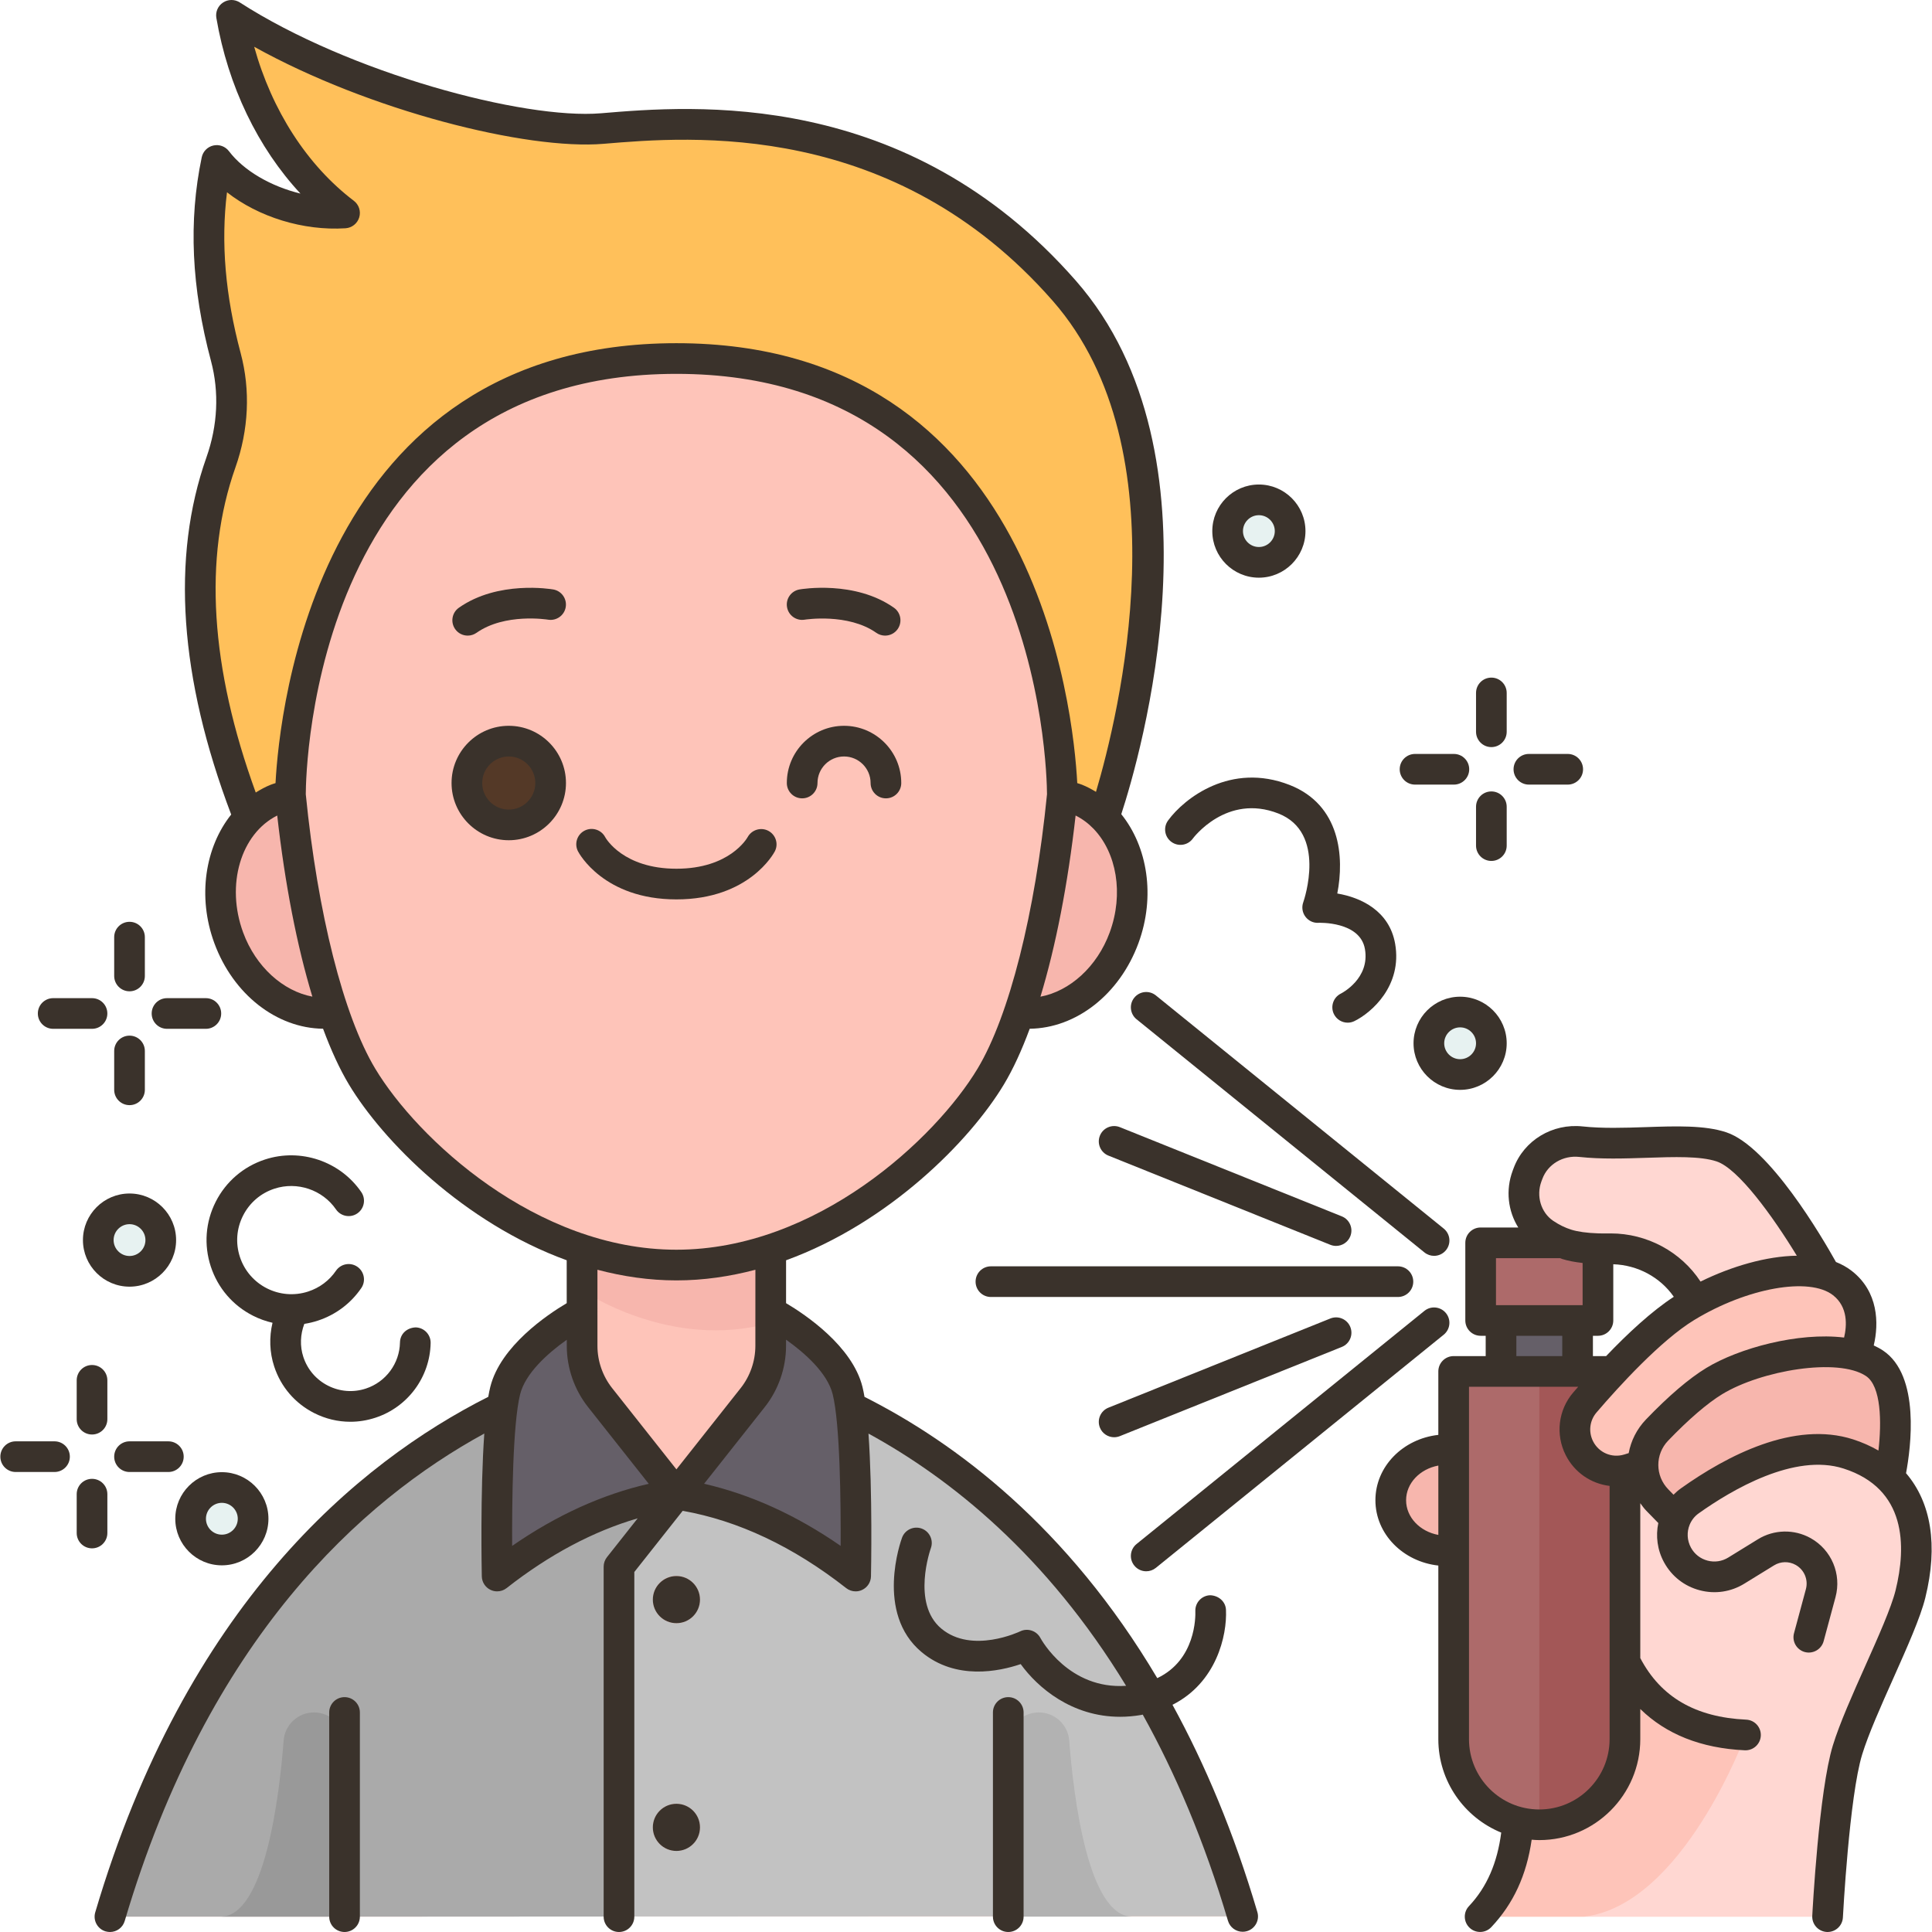 <svg xmlns="http://www.w3.org/2000/svg" width="512" viewBox="0 0 125.954 126" height="512" id="Filloutline"><g><g id="XMLID_104_"><g><g><path fill="#fec4b9" d="m123.207 96.37s1.34-5.91-.98-7.46c-.37-.25-.81-.43-1.31-.54 0 0 1.38-3-.78-4.69-.32-.25-.7-.44-1.12-.56 0 0-4.01-7.41-6.77-8.33-2.16-.71-6.01.01-9.16-.33-1.5-.16-2.93.66-3.46 2.07l-.06.17c-.51 1.36-.06 2.93 1.14 3.75.34.23.73.44 1.16.6h-5.33v5.07h1.33v.15 3.17h-3.09v5.12c-.14-.02-.3-.03-.45-.03-2.02 0-3.65 1.48-3.65 3.31s1.63 3.31 3.65 3.31c.15 0 .31 0 .45-.02v12.29c0 1.54.62 2.94 1.64 3.95.7.7 1.58 1.21 2.57 1.46-.16 2.39-.89 4.49-2.48 6.17h22.66s.41-7.99 1.3-10.87c.88-2.88 3.53-7.84 4.1-10.17.45-1.82.97-5.32-1.36-7.59zm-13.25-11.14c-1.55.94-3.34 2.65-4.8 4.21h-2.29v-3.17-.15h1.32v-4.68-.01c.24.01.49.02.74.01 2.13-.03 4.12 1.03 5.22 2.84l.38.62c-.19.1-.38.22-.57.33z"></path></g><g><path fill="#fec4b9" d="m95.207 70.08c1.12 0 2.03-.91 2.03-2.04s-.91-2.04-2.03-2.04c-1.13 0-2.04.91-2.04 2.04s.91 2.04 2.04 2.04z"></path></g><g><path fill="#fec4b9" d="m82.077 32.6c-1.12 0-2.04.91-2.04 2.04 0 1.12.92 2.04 2.04 2.04 1.13 0 2.04-.92 2.04-2.04 0-1.13-.91-2.04-2.04-2.04z"></path></g><g><path fill="#fec4b9" d="m75.017 110.68c-5.92-10.31-13.43-15.92-19.57-18.92-.05-.41-.12-.77-.19-1.07-.73-2.9-5.02-5.12-5.02-5.12v-4.09-.01c6.58-2.16 11.99-7.32 14.36-11.27.66-1.11 1.28-2.51 1.84-4.14 2.76.33 5.65-1.64 6.85-4.9 1.07-2.93.47-6.03-1.31-7.84 0 0 7.92-22.36-2.59-34.35-10.5-12-23.85-11.12-30.13-10.59-5.39.46-17.01-2.76-24.18-7.38.75 4.39 2.94 9.53 7.37 12.89-3.08.2-6.62-1.17-8.33-3.43-.91 4.3-.55 8.58.59 12.83.61 2.27.46 4.65-.32 6.87-2.37 6.71-1.57 14.5 1.81 23.16-1.78 1.81-2.38 4.91-1.3 7.84 1.2 3.26 4.08 5.23 6.84 4.9h.01c.55 1.63 1.17 3.03 1.84 4.14 2.37 3.95 7.78 9.11 14.35 11.27v.01 4.09s-4.29 2.22-5.01 5.12c-.07.3-.14.66-.19 1.07-8.53 4.17-19.71 13.37-25.59 33.24h15.3l17.9-.01 25.39-.01h15.29c-1.64-5.56-3.7-10.28-6-14.3z"></path></g><g><path fill="#fec4b9" d="m14.447 101.09c1.12 0 2.04-.92 2.04-2.04 0-1.13-.92-2.04-2.04-2.04-1.13 0-2.04.91-2.04 2.04 0 1.12.91 2.04 2.04 2.04z"></path></g><g><path fill="#fec4b9" d="m10.457 80.88c0-1.13-.91-2.04-2.03-2.04-1.13 0-2.04.91-2.04 2.04 0 1.12.91 2.03 2.04 2.03 1.12 0 2.03-.91 2.03-2.03z"></path></g></g><g><g><path fill="#f7b6ad" d="m94.777 94.56v6.57c-.14.02-.3.02-.45.02-2.02 0-3.65-1.48-3.65-3.31s1.63-3.31 3.65-3.31c.15 0 .31.01.45.03z"></path></g><g><path fill="#ffd7d2" d="m105.947 108.4v-12.52-.01c.09-.01.17-.03.26-.06l.92-.29c0 .84.31 1.67.94 2.31l1.18 1.22h.01c.18-.46.49-.86.92-1.16 2.44-1.74 6.76-4.22 10.34-3.07 1.17.37 2.04.91 2.69 1.55 2.33 2.27 1.81 5.77 1.36 7.59-.57 2.33-3.22 7.29-4.1 10.17-.89 2.88-1.3 10.87-1.3 10.87h-22.66c1.59-1.68 2.32-3.78 2.48-6.17.44.12.9.18 1.38.18 3.08 0 5.58-2.5 5.58-5.59z"></path></g><g><path fill="#f7b6ad" d="m107.127 95.52c0-.82.31-1.62.92-2.26 1.1-1.14 2.48-2.43 3.73-3.19 2.25-1.36 6.48-2.35 9.14-1.7.5.11.94.29 1.31.54 2.32 1.55.98 7.46.98 7.46-.65-.64-1.52-1.18-2.69-1.55-3.58-1.15-7.9 1.33-10.34 3.07-.43.3-.74.7-.92 1.16h-.01l-1.18-1.22c-.63-.64-.94-1.47-.94-2.31z"></path></g><g><path fill="#ffd7d2" d="m119.017 83.12c-2.24-.71-5.72.23-8.49 1.78l-.38-.62c-1.1-1.81-3.09-2.87-5.22-2.84-.25.01-.5 0-.74-.01-.73-.02-1.45-.1-2.03-.28-.1-.03-.19-.06-.29-.1-.43-.16-.82-.37-1.16-.6-1.2-.82-1.65-2.39-1.14-3.75l.06-.17c.53-1.41 1.96-2.23 3.46-2.07 3.15.34 7-.38 9.16.33 2.76.92 6.77 8.33 6.77 8.33z"></path></g><g><path fill="#ad6a6a" d="m105.947 108.4v5.02c0 3.09-2.5 5.59-5.58 5.59-.48 0-.94-.06-1.38-.18-.99-.25-1.87-.76-2.57-1.46-1.02-1.01-1.64-2.41-1.64-3.95v-12.29-6.57-5.12h3.09 5 2.29c-.7.74-1.33 1.44-1.82 2.02-.43.5-.65 1.13-.65 1.76 0 .42.1.84.29 1.23.56 1.1 1.78 1.68 2.97 1.42v.01z"></path></g><g><path fill="#ad6a6a" d="m104.187 81.44v4.68h-1.32-5-1.33v-5.07h5.33c.1.04.19.07.29.1.58.18 1.3.26 2.03.28z"></path></g><g><path fill="#655f68" d="m102.867 86.27v3.17h-5v-3.17-.15h5z"></path></g><g><path fill="#e7f2f1" d="m95.207 66c1.12 0 2.03.91 2.03 2.04s-.91 2.04-2.03 2.04c-1.13 0-2.04-.91-2.04-2.04s.91-2.04 2.04-2.04z"></path></g><g><circle r="2.04" fill="#e7f2f1" cy="34.64" cx="82.077"></circle></g><g><path fill="#c2c2c2" d="m75.017 110.68h.01c2.3 4.02 4.36 8.74 6 14.3h-15.29l-25.39.01v-22.82l3.74-4.73c4.15.61 8.03 2.47 11.69 5.34 0 0 .16-7.41-.33-11.02 6.14 3 13.65 8.61 19.57 18.92zm-29.39-6.36c0-.85-.69-1.54-1.54-1.54s-1.53.69-1.53 1.54.68 1.54 1.53 1.54 1.54-.69 1.54-1.54zm0 14.86c0-.85-.69-1.54-1.54-1.54s-1.53.69-1.53 1.54.68 1.53 1.53 1.53 1.54-.68 1.54-1.53z"></path></g><g><path fill="#f7b6ad" d="m71.977 53.32c1.78 1.81 2.38 4.91 1.31 7.84-1.2 3.26-4.09 5.23-6.85 4.9 1.3-3.78 2.29-8.78 2.82-14.21.31.06.62.14.92.26.69.27 1.29.69 1.8 1.21z"></path></g><g><path fill="#ffc05a" d="m69.387 18.97c10.51 11.99 2.59 34.35 2.59 34.35-.51-.52-1.11-.94-1.8-1.21-.3-.12-.61-.2-.92-.26 0 0 0-28.47-25.17-28.47s-25.17 28.47-25.17 28.47c-.31.06-.61.14-.91.26-.69.28-1.3.69-1.81 1.21-3.38-8.66-4.18-16.45-1.81-23.16.78-2.22.93-4.6.32-6.87-1.14-4.25-1.5-8.53-.59-12.83 1.71 2.26 5.25 3.63 8.33 3.43-4.43-3.36-6.62-8.5-7.37-12.89 7.17 4.62 18.79 7.84 24.18 7.38 6.28-.53 19.63-1.41 30.13 10.59z"></path></g><g><path fill="#655f68" d="m55.447 91.76c.49 3.61.33 11.02.33 11.02-3.66-2.87-7.54-4.73-11.69-5.34l4.98-6.29c.76-.96 1.17-2.15 1.17-3.38v-2.2s4.29 2.22 5.02 5.12c.07.3.14.66.19 1.07z"></path></g><g><path fill="#655f68" d="m39.117 91.15 4.97 6.29c-4.15.61-8.03 2.47-11.69 5.34 0 0-.15-7.41.34-11.02.05-.41.12-.77.19-1.07.72-2.9 5.01-5.12 5.01-5.12v2.2c0 1.23.42 2.42 1.18 3.38z"></path></g><g><path fill="#aaa" d="m22.447 125h-15.3c5.88-19.87 17.06-29.07 25.59-33.24-.49 3.61-.34 11.02-.34 11.02 3.66-2.87 7.54-4.73 11.69-5.34l-3.74 4.73v22.82z"></path></g><g><circle r="2.73" fill="#543927" cy="51.07" cx="33.157"></circle></g><g><path fill="#f7b6ad" d="m21.737 66.06c-2.76.33-5.64-1.64-6.84-4.9-1.08-2.93-.48-6.03 1.3-7.84.51-.52 1.12-.93 1.81-1.21.3-.12.6-.2.91-.26.54 5.43 1.52 10.43 2.82 14.21z"></path></g><g><circle r="2.04" fill="#e7f2f1" cy="99.05" cx="14.447"></circle></g><g><path fill="#e7f2f1" d="m8.427 78.84c1.12 0 2.03.91 2.03 2.04 0 1.12-.91 2.03-2.03 2.03-1.13 0-2.04-.91-2.04-2.03 0-1.13.91-2.04 2.04-2.04z"></path></g></g><g id="XMLID_105_"><g><g><path fill="#a35757" d="m102.977 94.45c.56 1.1 1.78 1.68 2.97 1.42v.01 12.52 5.02c0 3.09-2.5 5.59-5.58 5.59v-29.55-.02h2.5 2.29c-.7.74-1.33 1.44-1.82 2.02-.43.5-.65 1.13-.65 1.76 0 .42.1.84.29 1.23z"></path></g><g><path fill="#fec4b9" d="m98.987 118.83c.44.12.9.18 1.38.18 3.08 0 5.58-2.5 5.58-5.59v-5.02c1.47 2.97 4.08 4.57 7.87 4.75 0 0-4.07 11.08-10.52 11.85h-6.79c1.59-1.68 2.32-3.78 2.48-6.17z"></path></g><g><path fill="#f7b6ad" d="m37.937 81.47c1.96.65 4.03 1.03 6.15 1.03s4.19-.38 6.15-1.03v.01 4.09.7c-6.54 1.85-12.3-2.12-12.3-2.12v-2.67z"></path></g></g><g><g id="XMLID_106_"><g><g><path fill="#999" d="m22.447 113.669v11.331h-8.09c2.892 0 3.837-7.841 4.119-11.491.08-1.035.944-1.829 1.982-1.829 1.099 0 1.989.89 1.989 1.989z"></path></g></g><g><g><path fill="#b2b2b2" d="m65.737 113.669v11.331h8.09c-2.892 0-3.837-7.841-4.119-11.491-.08-1.035-.944-1.829-1.982-1.829-1.099 0-1.989.89-1.989 1.989z"></path></g></g></g></g></g></g><g fill="#3a322b"><path d="m97.24 48.724c.553 0 1-.447 1-1v-2.532c0-.553-.447-1-1-1s-1 .447-1 1v2.532c0 .552.448 1 1 1z"></path><path d="m97.24 56.148c.553 0 1-.447 1-1v-2.533c0-.553-.447-1-1-1s-1 .447-1 1v2.533c0 .553.448 1 1 1z"></path><path d="m92.262 51.17h2.533c.553 0 1-.447 1-1s-.447-1-1-1h-2.533c-.553 0-1 .447-1 1s.447 1 1 1z"></path><path d="m99.687 51.17h2.532c.553 0 1-.447 1-1s-.447-1-1-1h-2.532c-.553 0-1 .447-1 1s.447 1 1 1z"></path><path d="m8.424 64.65c.553 0 1-.447 1-1v-2.532c0-.553-.447-1-1-1s-1 .447-1 1v2.532c0 .553.447 1 1 1z"></path><path d="m8.424 72.075c.553 0 1-.447 1-1v-2.533c0-.553-.447-1-1-1s-1 .447-1 1v2.533c0 .553.447 1 1 1z"></path><path d="m3.445 67.097h2.533c.553 0 1-.447 1-1s-.447-1-1-1h-2.533c-.553 0-1 .447-1 1s.448 1 1 1z"></path><path d="m10.869 67.097h2.533c.553 0 1-.447 1-1s-.447-1-1-1h-2.533c-.553 0-1 .447-1 1s.447 1 1 1z"></path><path d="m4.979 90.022v2.533c0 .553.447 1 1 1s1-.447 1-1v-2.533c0-.553-.447-1-1-1s-1 .447-1 1z"></path><path d="m6.979 99.979v-2.533c0-.553-.447-1-1-1s-1 .447-1 1v2.533c0 .553.447 1 1 1s1-.448 1-1z"></path><path d="m3.532 94h-2.532c-.553 0-1 .447-1 1s.447 1 1 1h2.532c.553 0 1-.447 1-1s-.447-1-1-1z"></path><path d="m8.424 96h2.533c.553 0 1-.447 1-1s-.447-1-1-1h-2.533c-.553 0-1 .447-1 1s.447 1 1 1z"></path><path d="m52.461 40.413c.029-.004 2.818-.443 4.665.857.176.123.376.183.575.183.314 0 .624-.147.818-.424.318-.452.21-1.076-.241-1.394-2.549-1.796-6.016-1.218-6.159-1.193-.545.095-.909.612-.814 1.156.095.545.61.908 1.156.815z"></path><path d="m33.157 47.335c-2.058 0-3.731 1.674-3.731 3.731s1.674 3.732 3.731 3.732 3.731-1.675 3.731-3.732-1.673-3.731-3.731-3.731zm0 5.464c-.955 0-1.731-.777-1.731-1.732s.776-1.731 1.731-1.731 1.731.776 1.731 1.731-.776 1.732-1.731 1.732z"></path><path d="m30.48 41.453c.199 0 .399-.06.575-.183 1.854-1.305 4.61-.864 4.661-.857.542.094 1.061-.271 1.155-.813.095-.544-.27-1.063-.813-1.157-.147-.025-3.607-.602-6.155 1.193-.451.317-.56.941-.241 1.394.194.276.504.423.818.423z"></path><path d="m76.444 111.182c2.861-1.443 3.566-4.508 3.488-6.194-.025-.55-.495-.938-1.041-.95-.55.023-.978.489-.957 1.039.013.364.03 3.177-2.483 4.367-5.856-9.869-13.125-15.335-19.094-18.345-.041-.238-.084-.458-.132-.65-.663-2.66-3.721-4.712-4.983-5.46l.001-2.797c6.703-2.442 11.988-7.772 14.21-11.475.598-.997 1.16-2.22 1.679-3.625 3.016-.034 5.858-2.226 7.093-5.586 1.121-3.052.588-6.287-1.121-8.407 1.182-3.614 7.013-23.405-2.96-34.789-11.04-12.603-25.003-11.425-30.968-10.923-5.056.425-16.439-2.639-23.561-7.228-.334-.215-.763-.212-1.093.007-.331.218-.502.611-.435 1.002.758 4.441 2.709 8.474 5.485 11.457-1.913-.468-3.688-1.479-4.663-2.765-.237-.312-.634-.458-1.017-.371-.382.086-.679.387-.759.771-.871 4.151-.673 8.498.606 13.288.54 2.027.438 4.197-.298 6.277-2.313 6.548-1.764 14.386 1.614 23.297-1.694 2.121-2.218 5.343-1.101 8.383 1.235 3.361 4.075 5.552 7.092 5.586.52 1.404 1.082 2.627 1.68 3.625 2.222 3.704 7.506 9.034 14.21 11.476l.001 2.797c-1.262.748-4.32 2.8-4.984 5.46-.048.192-.092.41-.132.648-8.529 4.302-19.719 13.607-25.633 33.621-.156.529.146 1.086.676 1.242.099.027.194.04.287.04.433 0 .83-.281.959-.717 5.444-18.424 15.45-27.42 23.452-31.792-.272 3.817-.169 9.026-.163 9.315.008.378.229.72.572.882.136.065.282.097.428.097.22 0 .438-.072.617-.213 2.784-2.184 5.649-3.704 8.549-4.551l-2.003 2.533c-.14.177-.216.395-.216.62v22.826c0 .553.447 1 1 1s1-.447 1-1v-22.479l3.155-3.989c3.619.642 7.204 2.327 10.662 5.04.18.141.397.213.617.213.146 0 .292-.031.428-.097.343-.162.564-.504.572-.882.006-.289.109-5.496-.163-9.312 5.359 2.928 11.616 7.932 16.801 16.451-3.714.251-5.511-2.979-5.588-3.12-.252-.477-.841-.666-1.323-.431-.03.015-3.134 1.492-5.139-.181-1.964-1.639-.697-5.204-.684-5.241.189-.518-.076-1.091-.594-1.282-.518-.189-1.092.074-1.284.593-.073.199-1.77 4.921 1.28 7.466 2.228 1.858 5.064 1.254 6.458.779 1.104 1.53 3.331 3.436 6.48 3.436.436 0 .889-.037 1.357-.115.043-.007.081-.019.123-.027 2.117 3.805 4.02 8.247 5.558 13.446.129.436.527.717.959.717.094 0 .189-.013.283-.041.53-.156.832-.713.676-1.242-1.533-5.198-3.427-9.668-5.536-13.52zm-4.096-50.367c-.825 2.245-2.612 3.83-4.516 4.186.998-3.29 1.789-7.328 2.293-11.815.438.219.828.511 1.167.861.005.005.009.01.014.015 1.484 1.55 1.973 4.219 1.042 6.753zm-57.019-30.324c.87-2.461.989-5.041.344-7.459-1.003-3.759-1.299-7.211-.892-10.492 2.039 1.602 4.958 2.525 7.731 2.347.416-.027.772-.311.893-.71s-.021-.832-.354-1.084c-3.046-2.313-5.346-5.896-6.497-10.043 7.507 4.173 17.782 6.753 22.789 6.329 5.661-.476 18.922-1.594 29.296 10.248 8.559 9.771 4.272 27.098 2.815 32.016-.289-.176-.588-.337-.909-.465-.099-.039-.207-.071-.312-.105-.245-4.652-2.655-28.691-26.143-28.691-23.49 0-25.899 24.041-26.144 28.691-.105.034-.213.066-.312.106-.347.138-.669.314-.978.508-2.966-8.153-3.416-15.28-1.327-21.196zm.505 30.324c-1.147-3.118-.146-6.444 2.223-7.629.504 4.486 1.294 8.523 2.292 11.812-1.904-.358-3.69-1.939-4.515-4.183zm8.61 8.872c-2.063-3.437-3.753-10.122-4.525-17.888.006-1.54.481-27.417 24.171-27.417 23.656 0 24.162 25.872 24.17 27.417-.772 7.766-2.462 14.45-4.524 17.887-2.742 4.569-10.5 11.817-19.646 11.817-9.147.001-16.904-7.247-19.646-11.816zm19.647 13.817c1.774 0 3.497-.258 5.151-.694l-.002 4.964c-.001.995-.341 1.973-.957 2.753l-4.192 5.301-4.193-5.301c-.617-.781-.957-1.759-.957-2.752l-.001-4.965c1.654.436 3.376.694 5.151.694zm-10.193 7.428c.341-1.37 1.801-2.678 3.043-3.557v.4c0 1.441.493 2.859 1.389 3.992l3.956 5.002c-3.027.692-6.012 2.044-8.908 4.051-.013-2.827.035-7.942.52-9.888zm20.905 9.887c-2.896-2.007-5.88-3.359-8.907-4.051l3.956-5.002c.895-1.131 1.388-2.549 1.389-3.992v-.403c1.241.877 2.7 2.183 3.042 3.559.484 1.947.532 7.063.52 9.889z"></path><path d="m52.292 52.066c.553 0 1-.447 1-1 0-.955.776-1.731 1.731-1.731s1.732.776 1.732 1.731c0 .553.447 1 1 1s1-.447 1-1c0-2.058-1.675-3.731-3.732-3.731s-3.731 1.674-3.731 3.731c0 .553.447 1 1 1z"></path><path d="m50.509 55.523c.252-.485.063-1.078-.419-1.337-.482-.257-1.086-.074-1.351.404-.047.084-1.181 2.066-4.648 2.066s-4.602-1.981-4.643-2.056c-.254-.49-.858-.68-1.349-.427-.49.255-.681.858-.427 1.349.066.128 1.682 3.134 6.418 3.134 4.736.001 6.352-3.005 6.419-3.133z"></path><path d="m22.447 110.683c-.553 0-1 .447-1 1v13.317c0 .553.447 1 1 1s1-.447 1-1v-13.317c0-.553-.447-1-1-1z"></path><path d="m65.733 110.683c-.553 0-1 .447-1 1v13.317c0 .553.447 1 1 1s1-.447 1-1v-13.317c0-.553-.447-1-1-1z"></path><path d="m44.091 102.784c-.849 0-1.538.689-1.538 1.538s.688 1.538 1.538 1.538 1.538-.689 1.538-1.538c-.001-.849-.689-1.538-1.538-1.538z"></path><circle r="1.538" cy="119.176" cx="44.091"></circle><path d="m124.284 96.079c.307-1.64.947-6.368-1.504-8.002-.187-.125-.39-.233-.603-.331.345-1.447.3-3.502-1.421-4.851-.312-.244-.663-.439-1.043-.591-.891-1.596-4.356-7.53-7.153-8.459-1.398-.466-3.269-.405-5.251-.337-1.395.047-2.835.092-4.115-.045-1.972-.212-3.825.905-4.501 2.718l-.063.169c-.473 1.273-.304 2.632.364 3.704h-2.453c-.553 0-1 .447-1 1v5.063c0 .553.447 1 1 1h.329v1.324h-2.089c-.553 0-1 .447-1 1v4.139c-2.304.254-4.103 2.057-4.103 4.261s1.799 4.007 4.103 4.261v11.321c0 2.752 1.699 5.113 4.102 6.095-.253 1.959-.927 3.549-2.103 4.794-.38.401-.361 1.034.04 1.413.193.183.439.273.687.273.266 0 .53-.105.727-.313 1.441-1.525 2.306-3.399 2.634-5.703.165.013.331.025.499.025 3.631 0 6.585-2.954 6.585-6.585v-1.965c1.682 1.643 3.953 2.558 6.814 2.693.016.001.032.001.048.001.53 0 .973-.417.998-.953.026-.552-.4-1.02-.952-1.046-3.318-.156-5.576-1.477-6.908-4.015v-10.101c.124.171.247.342.399.498l.776.795c-.178.849-.067 1.761.381 2.574.498.904 1.321 1.548 2.32 1.811.996.263 2.032.11 2.911-.432l1.935-1.191c.428-.266.97-.279 1.411-.031.56.313.834.964.667 1.582l-.775 2.874c-.144.533.172 1.082.705 1.227.532.14 1.081-.172 1.227-.705l.775-2.874c.406-1.506-.261-3.089-1.623-3.85-1.073-.599-2.391-.571-3.437.074l-1.934 1.191c-.409.253-.892.323-1.353.201-.464-.122-.847-.421-1.078-.841-.263-.479-.28-1.031-.086-1.501 0-.001 0-.001.001-.002.118-.287.315-.544.582-.735 2.156-1.534 6.252-3.958 9.459-2.924 4.095 1.316 4.101 5.048 3.385 7.945-.277 1.122-1.139 3.053-1.972 4.919-.822 1.843-1.673 3.748-2.117 5.193-.911 2.964-1.325 10.783-1.343 11.114-.028.552.396 1.021.947 1.051.018.001.035.001.053.001.528 0 .97-.414.998-.948.004-.079.417-7.9 1.257-10.63.408-1.329 1.233-3.178 2.031-4.966.908-2.036 1.767-3.959 2.087-5.254.845-3.42.379-6.216-1.257-8.123zm-4.04-8.847c-2.984-.365-6.861.689-8.991 1.985-1.126.687-2.447 1.814-3.926 3.354-.608.633-.984 1.399-1.131 2.198l-.289.09c-.801.247-1.656-.112-2.034-.862-.313-.618-.224-1.357.227-1.882 1.441-1.681 4.186-4.699 6.373-6.03 3.449-2.098 7.508-2.822 9.05-1.614.986.772.904 1.989.721 2.761zm-16.053-.115c.553 0 1-.447 1-1v-3.666c1.59.053 3.059.845 3.947 2.122-1.441.939-3.004 2.39-4.414 3.868h-.861v-1.324zm-3.686-10.07.063-.168c.354-.955 1.351-1.545 2.411-1.427 1.421.154 2.935.104 4.396.056 1.797-.061 3.495-.115 4.554.236 1.411.468 3.648 3.548 5.232 6.15-1.978.029-4.244.686-6.279 1.687-1.276-1.945-3.488-3.141-5.858-3.141-.036 0-.072.001-.107.001-.252.005-.493.003-.723-.005-.001 0-.001 0-.002 0s-.001 0-.002 0c-.713-.024-1.31-.106-1.735-.239-.4-.124-.8-.32-1.186-.581-.795-.538-1.118-1.619-.764-2.569zm-2.964 5.007h4.183c.045.015.089.04.135.054.38.119.828.204 1.332.26v2.75h-5.65zm1.329 5.063h2.993v1.324h-2.993zm-7.191 10.725c0-1.112.904-2.041 2.103-2.262v4.524c-1.2-.221-2.103-1.15-2.103-2.262zm8.687 20.167c-2.528 0-4.585-2.057-4.585-4.585v-22.983h7.124c-.107.123-.221.251-.323.37-.979 1.14-1.172 2.744-.494 4.087.577 1.142 1.665 1.865 2.863 2.009v16.517c0 2.528-2.056 4.585-4.585 4.585zm9.23-20.938c-.174.124-.33.264-.476.411l-.337-.346c-.867-.889-.873-2.285-.014-3.181 1.341-1.395 2.56-2.442 3.524-3.03 2.547-1.549 7.55-2.403 9.378-1.185.998.665 1.026 3.016.813 4.861-.502-.288-1.05-.536-1.655-.73-3.838-1.234-8.227 1.06-11.233 3.2z"></path><path d="m63.602 83.586c0 .553.447 1 1 1h26.544c.553 0 1-.447 1-1s-.447-1-1-1h-26.544c-.553 0-1 .447-1 1z"></path><path d="m74.73 102.475c.221 0 .443-.073.629-.223l18.773-15.206c.43-.348.496-.978.148-1.406-.349-.429-.977-.496-1.406-.148l-18.774 15.205c-.429.348-.495.978-.147 1.406.197.245.485.372.777.372z"></path><path d="m94.133 80.125-18.774-15.206c-.431-.348-1.06-.28-1.407.148s-.281 1.059.147 1.406l18.776 15.207c.185.149.407.223.628.223.292 0 .58-.127.778-.371.348-.429.282-1.059-.148-1.407z"></path><path d="m86.739 81.183c.122.049.249.072.373.072.396 0 .771-.237.928-.627.206-.513-.042-1.095-.555-1.301l-14.474-5.817c-.512-.204-1.096.043-1.301.555-.206.513.042 1.095.555 1.301z"></path><path d="m72.638 93.733c.124 0 .251-.023.373-.072l14.475-5.817c.513-.206.761-.788.555-1.301-.205-.512-.79-.761-1.301-.555l-14.475 5.817c-.513.206-.761.788-.555 1.301.156.39.532.627.928.627z"></path><path d="m17.879 77.521c1.482-.483 3.13.072 4.012 1.355.313.457.937.572 1.39.259.456-.313.571-.935.259-1.39-1.38-2.013-3.963-2.886-6.283-2.125-1.403.46-2.545 1.439-3.212 2.757s-.781 2.817-.321 4.221 1.439 2.545 2.758 3.212c.408.207.834.358 1.268.458-.224.935-.196 1.923.109 2.851.435 1.328 1.361 2.407 2.608 3.038.743.377 1.548.567 2.357.567.548 0 1.099-.088 1.635-.264 2.112-.691 3.561-2.649 3.603-4.872.011-.552-.429-1.008-.981-1.019-.579.026-1.008.43-1.019.981-.025 1.372-.92 2.581-2.226 3.009-.82.27-1.696.202-2.466-.188-.771-.39-1.343-1.057-1.611-1.877-.232-.707-.197-1.466.065-2.154.295-.046.589-.115.878-.21 1.164-.382 2.146-1.116 2.838-2.126.312-.455.195-1.078-.26-1.391-.456-.312-1.077-.195-1.391.26-.441.644-1.067 1.112-1.811 1.356-1.853.605-3.849-.406-4.455-2.256-.294-.896-.221-1.853.205-2.693.426-.841 1.154-1.466 2.051-1.759z"></path><path d="m77.77 54.69c.021-.03 2.203-2.96 5.578-1.636 3.17 1.241 1.686 5.612 1.622 5.796-.111.314-.059.663.14.931s.517.424.851.402c.025 0 2.716-.11 3.033 1.711.335 1.918-1.493 2.867-1.565 2.903-.496.243-.701.842-.459 1.338.174.354.529.561.899.561.147 0 .297-.032.438-.102 1.127-.552 3.133-2.314 2.657-5.044-.375-2.148-2.226-3.017-3.773-3.278.463-2.367.213-5.778-3.114-7.081-3.834-1.497-6.858.861-7.922 2.319-.326.446-.228 1.072.218 1.397.448.327 1.072.228 1.397-.217z"></path><path d="m98.24 68.04c0-1.675-1.363-3.038-3.038-3.038s-3.038 1.363-3.038 3.038 1.363 3.038 3.038 3.038 3.038-1.363 3.038-3.038zm-4.076 0c0-.572.466-1.038 1.038-1.038s1.038.466 1.038 1.038-.466 1.038-1.038 1.038-1.038-.466-1.038-1.038z"></path><path d="m82.078 37.675c1.675 0 3.038-1.363 3.038-3.038s-1.363-3.038-3.038-3.038-3.038 1.363-3.038 3.038 1.363 3.038 3.038 3.038zm0-4.076c.572 0 1.038.466 1.038 1.038s-.466 1.038-1.038 1.038-1.038-.466-1.038-1.038.466-1.038 1.038-1.038z"></path><path d="m11.462 80.875c0-1.675-1.363-3.038-3.038-3.038s-3.038 1.363-3.038 3.038 1.363 3.038 3.038 3.038 3.038-1.363 3.038-3.038zm-4.076 0c0-.572.466-1.038 1.038-1.038s1.038.466 1.038 1.038-.466 1.038-1.038 1.038-1.038-.466-1.038-1.038z"></path><path d="m14.446 102.087c1.675 0 3.038-1.363 3.038-3.038s-1.363-3.038-3.038-3.038-3.038 1.363-3.038 3.038 1.363 3.038 3.038 3.038zm0-4.076c.572 0 1.038.466 1.038 1.038s-.466 1.038-1.038 1.038-1.038-.466-1.038-1.038.466-1.038 1.038-1.038z"></path></g></g></svg>